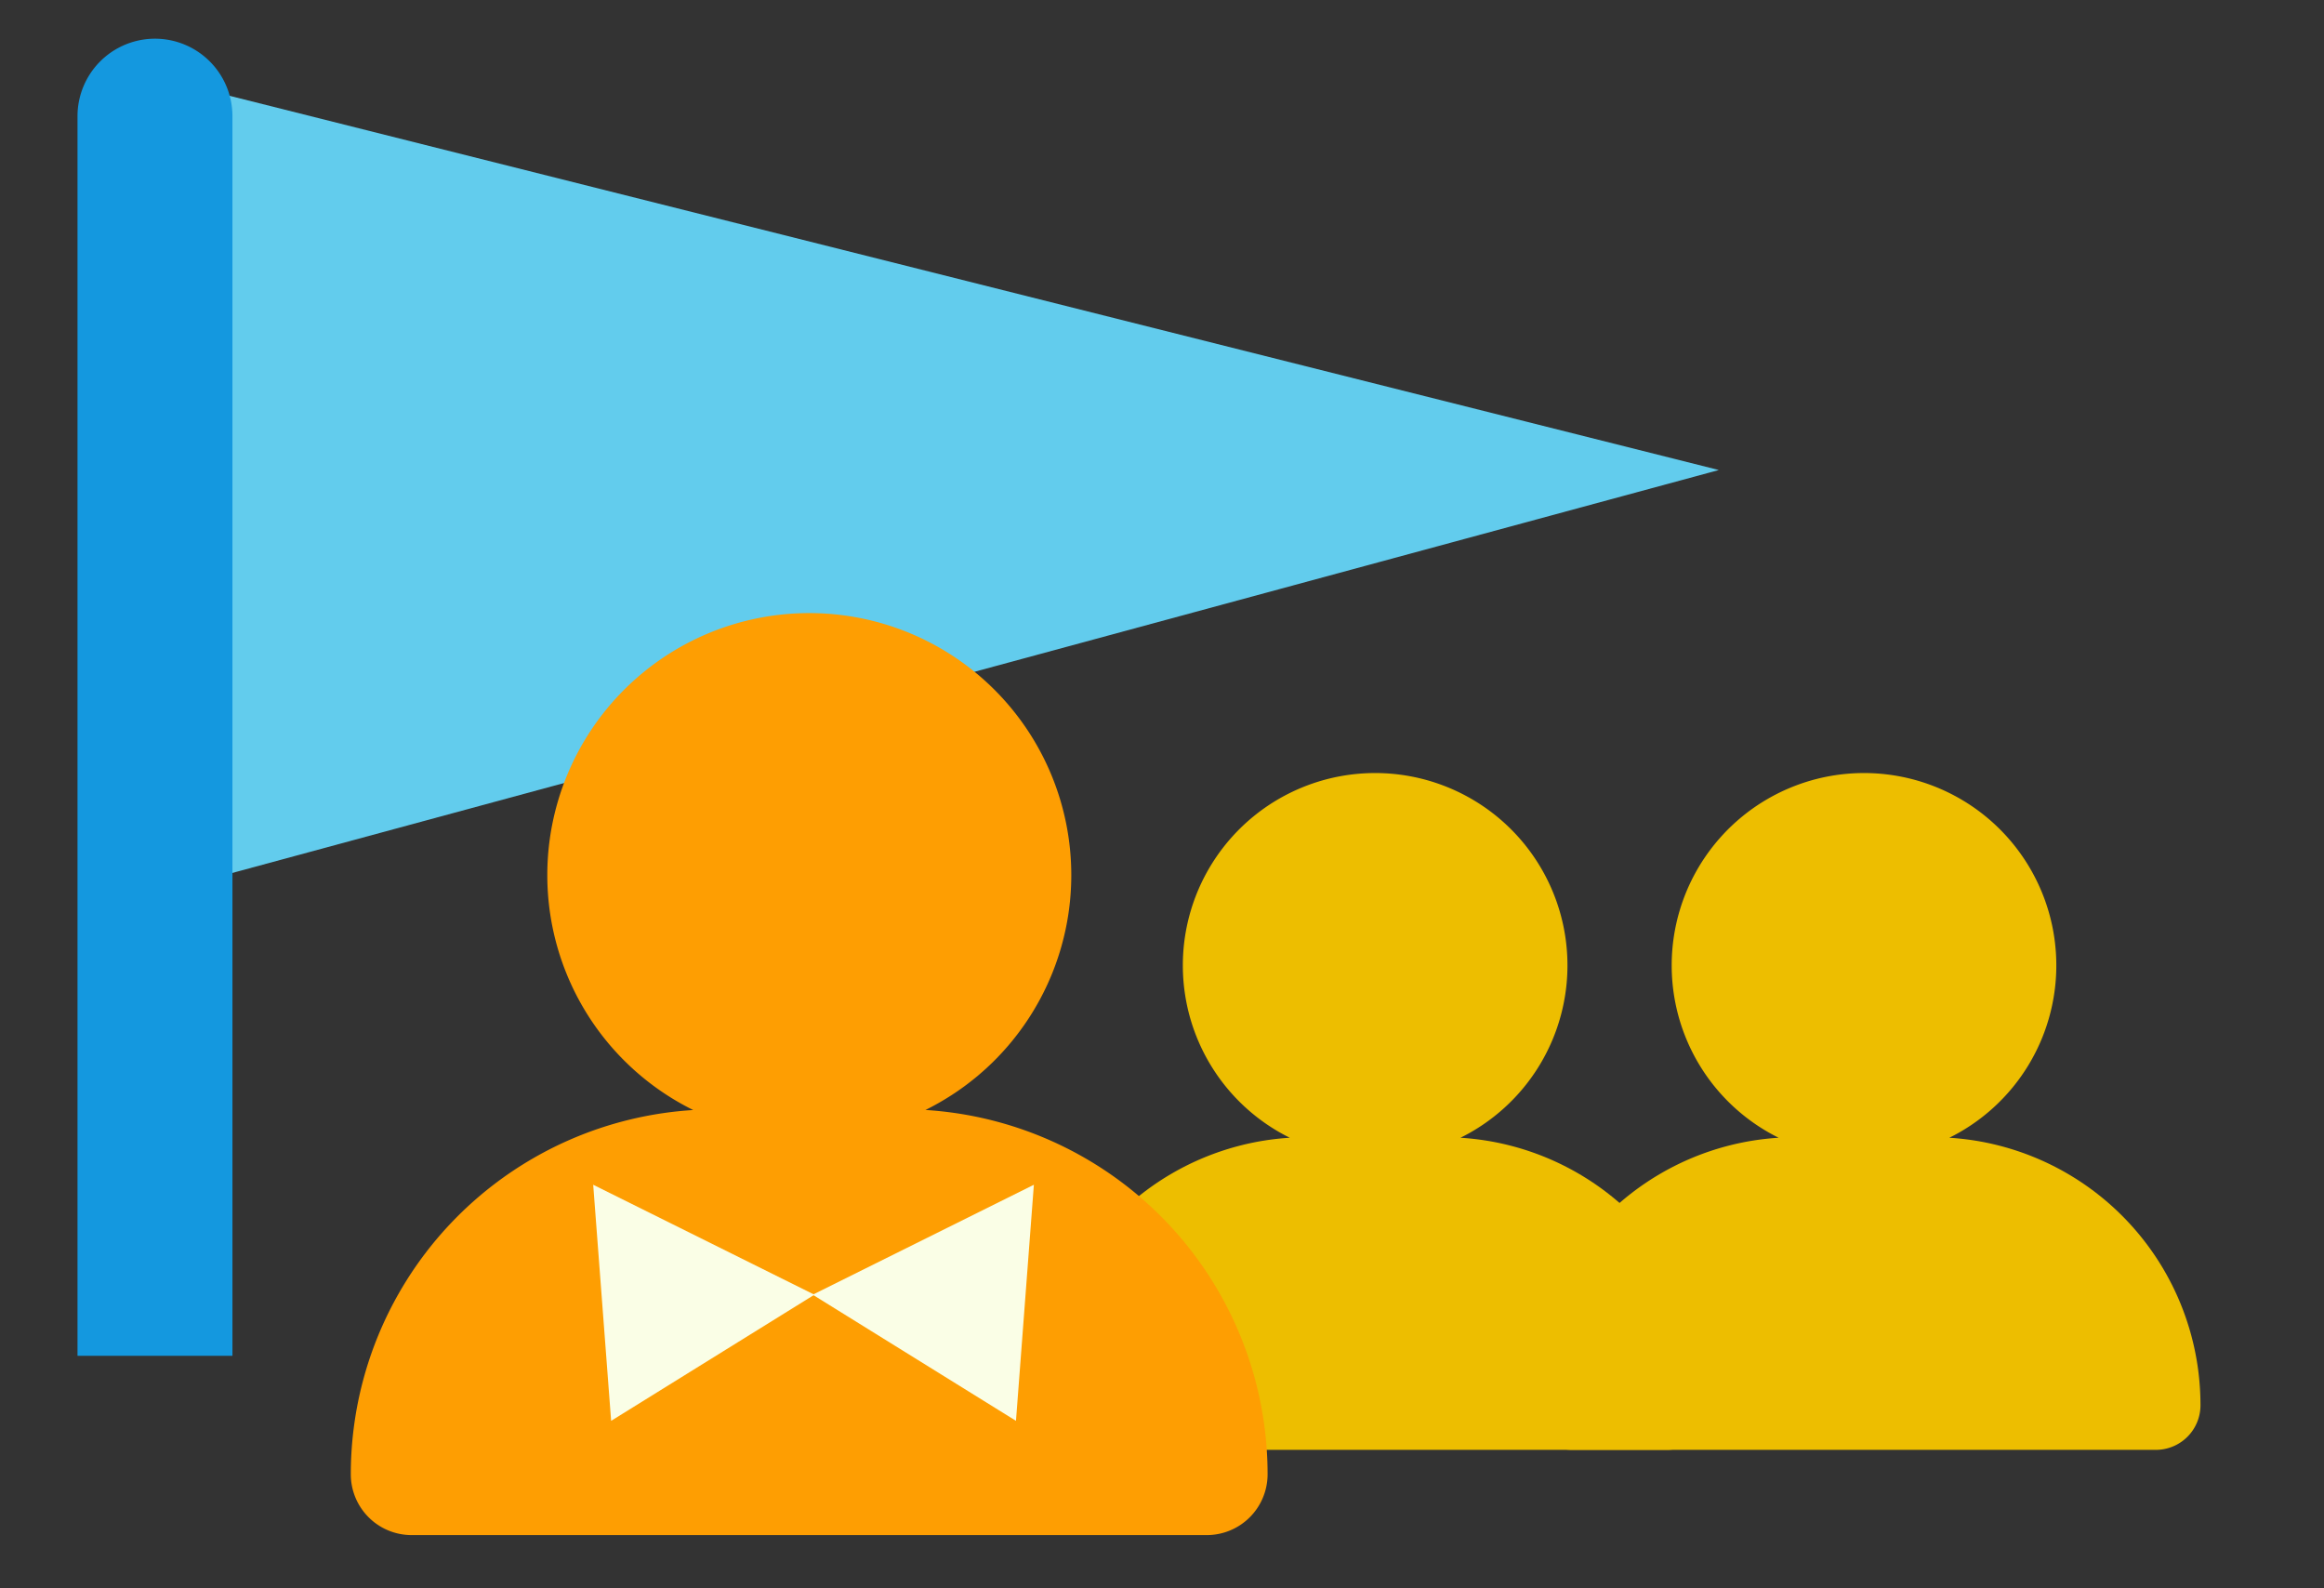 <svg xmlns="http://www.w3.org/2000/svg" width="60" height="41" viewBox="0 0 60 41"><rect x="0" y="0" width="60" height="41" fill="#333333" stroke="none"/><g transform="translate(0.25)"><rect width="60" height="41" transform="translate(-0.25)" fill="#fff" opacity="0"/><g transform="translate(2.202 1.101)"><path d="M-5940.552-19811l39.523,9.93-39.523,10.711Z" transform="translate(5942.953 19812.102)" fill="#62cced"/><path d="M2,0H2A2,2,0,0,1,4,2V34a0,0,0,0,1,0,0H0a0,0,0,0,1,0,0V2A2,2,0,0,1,2,0Z" transform="translate(-0.451 -0.102)" fill="#1498df"/><path d="M8.687,12.929A4.965,4.965,0,1,0,3.723,7.965,4.964,4.964,0,0,0,8.687,12.929ZM6.915,12.4A6.914,6.914,0,0,0,0,19.318,1.152,1.152,0,0,0,1.152,20.47H16.223a1.152,1.152,0,0,0,1.152-1.152A6.914,6.914,0,0,0,10.46,12.4H6.915Z" transform="translate(36.984 15.855)" fill="#edbe00"/><path d="M16.223,20.97H1.152A1.654,1.654,0,0,1-.5,19.318a7.429,7.429,0,0,1,5.635-7.2,5.465,5.465,0,1,1,7.1,0,7.429,7.429,0,0,1,5.635,7.2A1.654,1.654,0,0,1,16.223,20.97ZM6.389,12.924A6.422,6.422,0,0,0,.5,19.318a.653.653,0,0,0,.652.652H16.223a.653.653,0,0,0,.652-.652,6.422,6.422,0,0,0-5.889-6.394,5.477,5.477,0,0,1-4.6,0ZM6.915,11.9H10.46c.107,0,.214,0,.321.007a4.464,4.464,0,1,0-4.186,0C6.7,11.9,6.808,11.9,6.915,11.9Z" transform="translate(36.984 15.855)" fill="rgba(0,0,0,0)"/><path d="M8.687,12.929A4.965,4.965,0,1,0,3.723,7.965,4.964,4.964,0,0,0,8.687,12.929ZM6.915,12.4A6.914,6.914,0,0,0,0,19.318,1.152,1.152,0,0,0,1.152,20.47H16.223a1.152,1.152,0,0,0,1.152-1.152A6.914,6.914,0,0,0,10.46,12.4H6.915Z" transform="translate(24.363 15.855)" fill="#edbe00"/><path d="M16.223,20.97H1.152A1.654,1.654,0,0,1-.5,19.318a7.429,7.429,0,0,1,5.635-7.2,5.465,5.465,0,1,1,7.1,0,7.429,7.429,0,0,1,5.635,7.2A1.654,1.654,0,0,1,16.223,20.97ZM6.389,12.924A6.422,6.422,0,0,0,.5,19.318a.653.653,0,0,0,.652.652H16.223a.653.653,0,0,0,.652-.652,6.422,6.422,0,0,0-5.889-6.394,5.477,5.477,0,0,1-4.6,0ZM6.915,11.9H10.46c.107,0,.214,0,.321.007a4.464,4.464,0,1,0-4.186,0C6.7,11.9,6.808,11.9,6.915,11.9Z" transform="translate(24.363 15.855)" fill="rgba(0,0,0,0)"/><g transform="translate(6.605 14.725)"><path d="M11.837,16.528A6.764,6.764,0,1,0,5.073,9.764,6.764,6.764,0,0,0,11.837,16.528Zm-2.415-.718A9.42,9.42,0,0,0,0,25.233,1.57,1.57,0,0,0,1.569,26.8H22.1a1.57,1.57,0,0,0,1.569-1.57,9.42,9.42,0,0,0-9.422-9.422H9.422Z" transform="translate(0 -3)" fill="#fe9e02"/><g transform="translate(6.257 14.757)"><path d="M-5930.379-19781.98l-.463-6.094,5.711,2.838Z" transform="translate(5930.843 19788.074)" fill="#fafee6"/><path d="M-5925.595-19781.98l.462-6.094-5.71,2.838Z" transform="translate(5936.511 19788.074)" fill="#fafee6"/></g></g></g></g></svg>